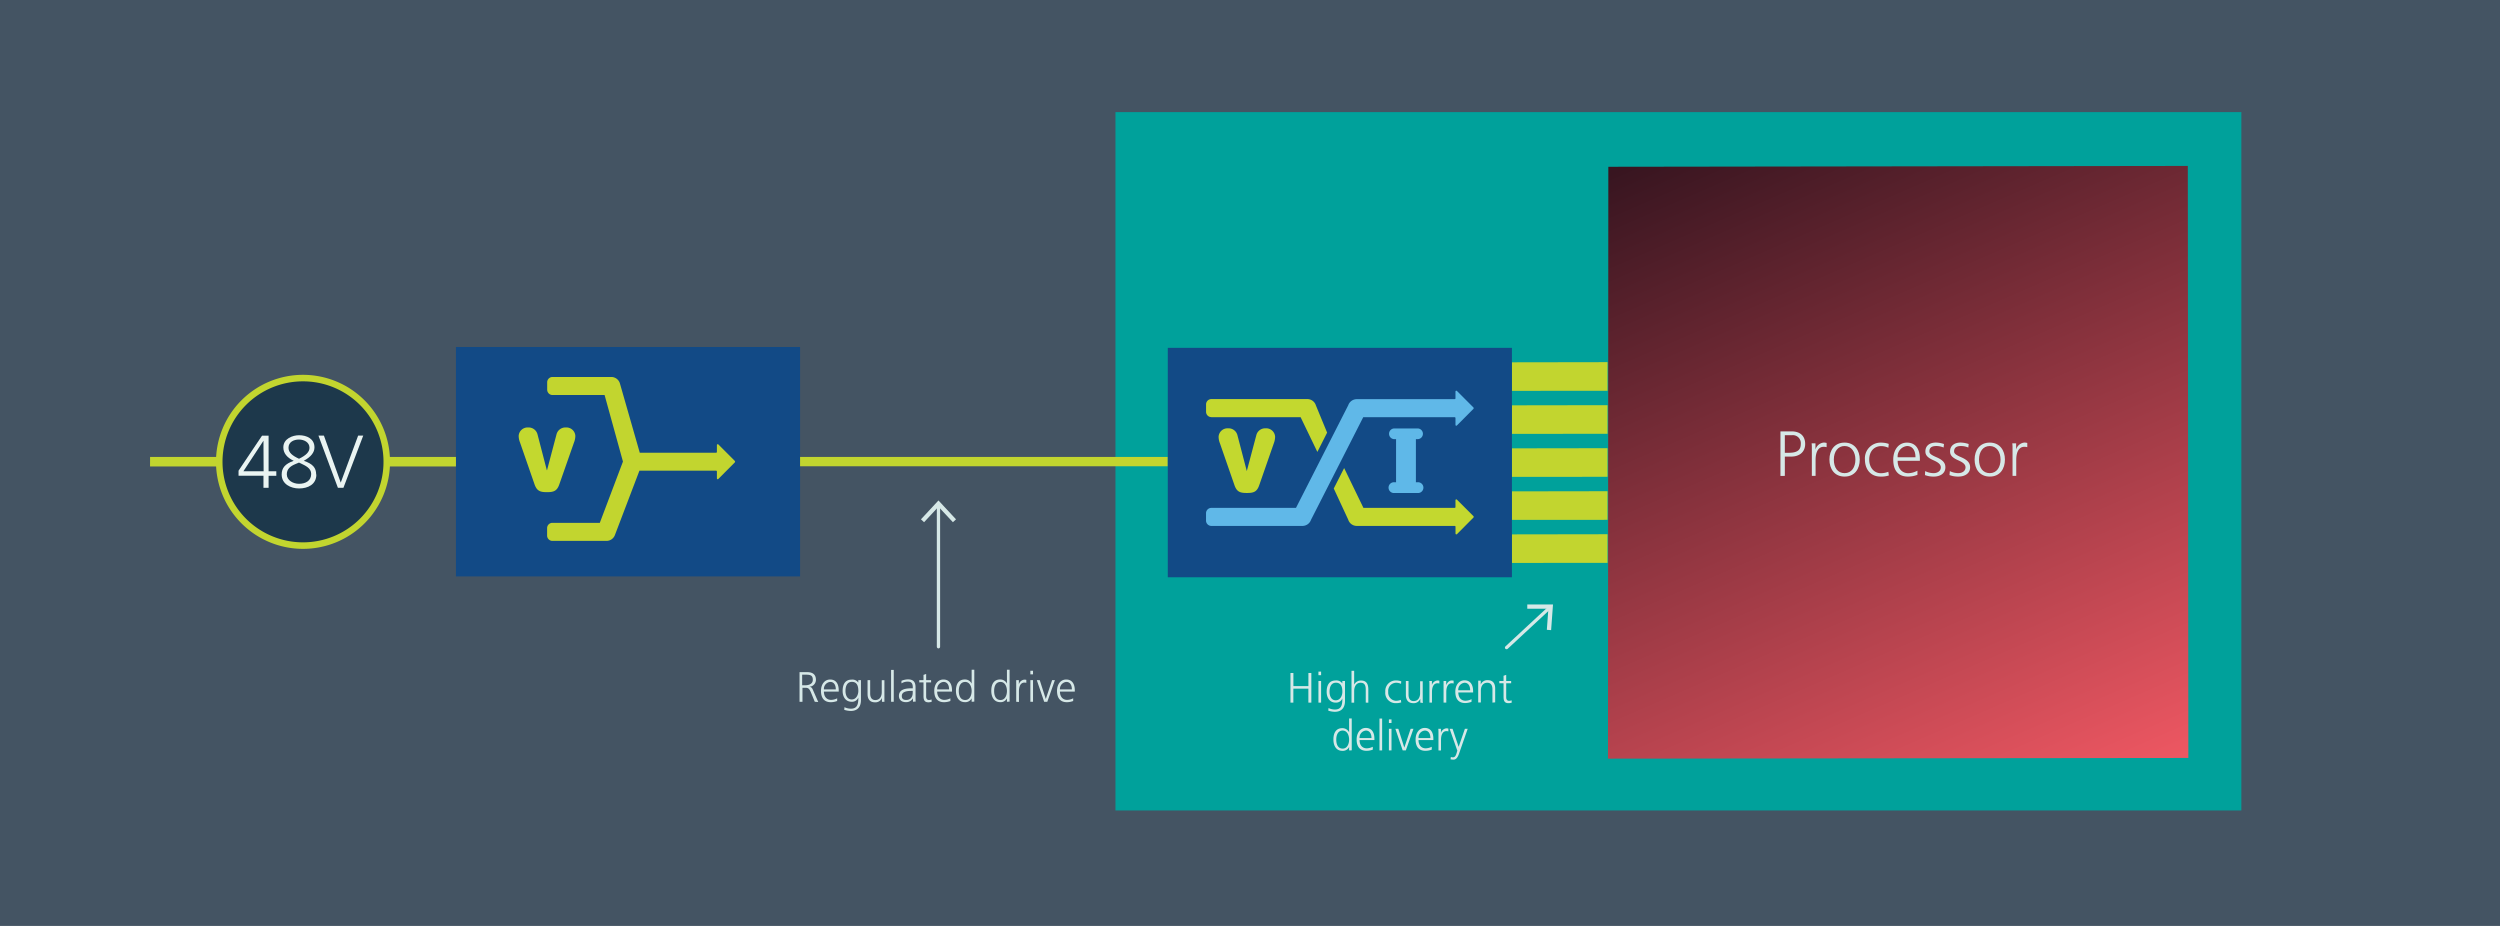 <svg id="Layer_1" data-name="Layer 1" xmlns="http://www.w3.org/2000/svg" xmlns:xlink="http://www.w3.org/1999/xlink" viewBox="0 0 648 240"><defs><style>.cls-1{fill:#445463;}.cls-2{fill:#00a19b;}.cls-3{fill:#124a86;}.cls-4{fill:#c2d52f;}.cls-5,.cls-8{fill:none;stroke-miterlimit:10;}.cls-5{stroke:#d6e8e7;stroke-linecap:round;stroke-width:0.85px;}.cls-6{fill:#d6e8e7;}.cls-7{fill:#1d384b;}.cls-8{stroke:#c2d52f;stroke-width:1.69px;}.cls-9{fill:#eaf4f2;}.cls-10{fill:#c3d82f;}.cls-11{fill:#60b8e8;}.cls-12{fill:#5fb8e8;}.cls-13{fill:url(#New_Gradient_Swatch_1);}</style><linearGradient id="New_Gradient_Swatch_1" x1="441.5" y1="341.28" x2="659.83" y2="467.33" gradientTransform="matrix(0.58, 0.5, -1, 0.87, 578.38, -505.61)" gradientUnits="userSpaceOnUse"><stop offset="0" stop-color="#381520"/><stop offset="1" stop-color="#f05863"/></linearGradient></defs><rect class="cls-1" width="648" height="240"/><rect class="cls-2" x="289.13" y="29.06" width="291.83" height="181.01"/><rect class="cls-3" x="118.18" y="89.94" width="89.2" height="59.47"/><polygon class="cls-4" points="302.69 120.85 207.38 120.85 207.38 118.44 302.69 118.43 302.69 120.85"/><polygon class="cls-4" points="38.9 118.44 38.89 120.91 118.18 120.9 118.18 118.43 38.9 118.44"/><line class="cls-5" x1="243.25" y1="167.64" x2="243.25" y2="130.92"/><polygon class="cls-6" points="247.8 134.61 246.99 135.36 243.25 131.35 239.52 135.36 238.71 134.61 243.25 129.72 247.8 134.61"/><path class="cls-6" d="M208.78,177.62c.79,0,1.9-.3,1.9-1.42s-.58-1.32-1.76-1.32h-1v2.74Zm2.41,4.28-1-2.44c-.43-1-.72-1.18-1.41-1.18H208v3.62h-.76v-7.68h2c1.39,0,2.25.6,2.25,2a1.81,1.81,0,0,1-1.7,1.79v0c.58.08.74.36,1,1l1.3,2.95Z"/><path class="cls-6" d="M216.64,178.7c0-1.24-.55-1.95-1.44-1.95a1.82,1.82,0,0,0-1.64,1.95Zm.35,3a4.63,4.63,0,0,1-1.64.31c-1.65,0-2.55-1-2.55-2.94,0-1.7.94-2.94,2.37-2.94s2.23,1,2.23,2.84v.29h-3.84c0,1.35.76,2.15,1.85,2.15A3.64,3.64,0,0,0,217,181Z"/><path class="cls-6" d="M222.48,179.08c0-1.57-.54-2.34-1.67-2.34s-1.66.95-1.66,2.34c0,1.17.49,2.22,1.62,2.22S222.48,180.15,222.48,179.08Zm0,1.72h0a1.73,1.73,0,0,1-1.71,1.1c-1.72,0-2.36-1.45-2.36-2.8,0-1.9.8-2.94,2.31-2.94a1.85,1.85,0,0,1,1.75.77h0v-.64h.69v5.17c0,1.75-.89,2.82-2.63,2.82a5.78,5.78,0,0,1-1.7-.29l.06-.69a3.74,3.74,0,0,0,1.65.39c1.56,0,1.94-1,1.94-2.71Z"/><path class="cls-6" d="M228.6,181.9v-1h0a1.79,1.79,0,0,1-1.82,1.14c-1.35,0-1.91-.89-1.91-2.14v-3.61h.68v3.44c0,.78.22,1.72,1.34,1.72,1.28,0,1.66-1.17,1.66-2v-3.14h.69V181c0,.23,0,.73,0,.92Z"/><rect class="cls-6" x="230.97" y="173.64" width="0.69" height="8.26"/><path class="cls-6" d="M236.58,179.08h-.32c-2.1,0-2.51.64-2.51,1.35s.41,1,1.16,1,1.67-.39,1.67-1.95Zm.06,2.82V181h0a2,2,0,0,1-1.79,1c-1.59,0-1.85-1.07-1.85-1.59,0-1.42,1.09-2,3.25-2h.34v-.3c0-1.2-.59-1.43-1.28-1.43a3,3,0,0,0-1.65.46v-.67a4.47,4.47,0,0,1,1.65-.38c1.47,0,2,.71,2,2.08v2.85c0,.27,0,.55.06.81Z"/><path class="cls-6" d="M241.5,181.89a2.45,2.45,0,0,1-.85.15c-1,0-1.28-.56-1.28-1.66v-3.5h-1.1v-.59h1.1v-1.36l.69-.24v1.6h1.28v.59h-1.28v3.63c0,.57.23.93.75.93a1.75,1.75,0,0,0,.64-.14Z"/><path class="cls-6" d="M246,178.7c0-1.24-.55-1.95-1.44-1.95a1.82,1.82,0,0,0-1.64,1.95Zm.34,3a4.55,4.55,0,0,1-1.64.31c-1.64,0-2.54-1-2.54-2.94,0-1.7.94-2.94,2.37-2.94s2.23,1,2.23,2.84v.29h-3.84c0,1.35.76,2.15,1.85,2.15a3.56,3.56,0,0,0,1.57-.41Z"/><path class="cls-6" d="M251.85,179.1c0-1-.44-2.34-1.67-2.34-1.05,0-1.66.84-1.66,2.34,0,1.31.48,2.34,1.67,2.34s1.66-1.24,1.66-2.34m0,2.8V181h0a1.8,1.8,0,0,1-1.75,1c-1.49,0-2.32-1.2-2.32-2.94,0-1.91.82-2.94,2.31-2.94a1.88,1.88,0,0,1,1.76,1.08h0v-3.6h.69v8.26Z"/><path class="cls-6" d="M261,179.1c0-1-.44-2.34-1.67-2.34-1.05,0-1.65.84-1.65,2.34,0,1.31.47,2.34,1.66,2.34S261,180.2,261,179.1m0,2.8V181h0a1.79,1.79,0,0,1-1.75,1c-1.49,0-2.31-1.2-2.31-2.94,0-1.91.81-2.94,2.3-2.94a1.88,1.88,0,0,1,1.76,1.08h0v-3.6h.69v8.26Z"/><path class="cls-6" d="M263.4,181.9v-4.83c0-.14,0-.48,0-.78h.69v1.08h0a1.65,1.65,0,0,1,1.44-1.21,2,2,0,0,1,.49.06V177a1.68,1.68,0,0,0-.5-.07c-1.07,0-1.41,1.13-1.41,2.26v2.76Z"/><path class="cls-6" d="M267.07,181.9h.69v-5.61h-.69Zm0-7.11h.69v-.93h-.69Z"/><polygon class="cls-6" points="270.65 181.91 268.74 176.29 269.5 176.29 271.06 181.15 271.08 181.15 272.71 176.29 273.43 176.29 271.46 181.91 270.65 181.91"/><path class="cls-6" d="M277.83,178.7c0-1.24-.55-1.95-1.44-1.95a1.83,1.83,0,0,0-1.65,1.95Zm.34,3a4.59,4.59,0,0,1-1.64.31c-1.64,0-2.55-1-2.55-2.94,0-1.7.94-2.94,2.37-2.94s2.24,1,2.24,2.84v.29h-3.85c0,1.35.76,2.15,1.85,2.15a3.64,3.64,0,0,0,1.58-.41Z"/><path class="cls-7" d="M78.54,98a21.71,21.71,0,1,1-21.71,21.71A21.7,21.7,0,0,1,78.54,98"/><path class="cls-8" d="M78.54,98a21.71,21.71,0,1,1-21.71,21.71A21.7,21.7,0,0,1,78.54,98Z"/><path class="cls-9" d="M68.29,114.24h0l-5.2,7.91h5.24Zm0,12.19v-3.12H61.83V122l6.09-9.08h1.7v9.24h2v1.16h-2v3.12Z"/><path class="cls-9" d="M80.22,116.05c0-1.4-1.39-2.12-2.73-2.12s-2.71.63-2.71,2.12c0,1.26,1,2.07,2.73,2.86,1.88-.91,2.71-1.8,2.71-2.86M77.5,119.9l-.89.37c-1.43.58-2.27,1.35-2.27,2.67,0,1.57,1.65,2.46,3.16,2.46,1.75,0,3.16-.81,3.16-2.55,0-1.54-1.55-2.17-2.67-2.72ZM82,123c0,2.54-2.15,3.61-4.49,3.61-2.15,0-4.5-1.13-4.5-3.61,0-1.7.87-2.77,3.12-3.56-1.76-.83-2.69-2-2.69-3.47,0-2.29,2.44-3.16,4.07-3.16,2,0,4,.91,4,3.16,0,1.3-.91,2.46-2.77,3.47,2.38.81,3.21,1.84,3.21,3.56"/><polygon class="cls-9" points="87.58 126.43 82.54 112.91 83.96 112.91 88.32 125.09 92.83 112.91 94.15 112.91 89.02 126.43 87.58 126.43"/><path class="cls-10" d="M144.25,112.58a2.38,2.38,0,0,1,2.43-1.78,2.32,2.32,0,0,1,2.45,2.18,4.72,4.72,0,0,1-.34,1.69L145,125.48c-.6,1.77-1.44,2.09-3.23,2.09s-2.63-.32-3.24-2.09l-3.75-10.81a4.72,4.72,0,0,1-.34-1.69,2.32,2.32,0,0,1,2.45-2.18,2.38,2.38,0,0,1,2.43,1.78l2.42,9.3h.05Z"/><path class="cls-4" d="M190.46,119.47l-4.26-4.27a.22.22,0,0,0-.31,0,.2.2,0,0,0-.07.16v1.77a.22.22,0,0,1-.22.22h-4.18a0,0,0,0,0,0,0H165.83l-5.16-18a2.34,2.34,0,0,0-2.23-1.64H143.22a1.39,1.39,0,0,0-1.39,1.39V101a1.39,1.39,0,0,0,1.39,1.39h13.49l4.76,17.25-6,15.88H143.19a1.37,1.37,0,0,0-1.38,1.38h0v1.91a1.38,1.38,0,0,0,1.38,1.39h14a2.33,2.33,0,0,0,2.22-1.58L165.74,122H185.6a.22.22,0,0,1,.22.22V124a.22.22,0,0,0,.22.22.21.21,0,0,0,.16-.08l4.27-4.29a.3.3,0,0,0,0-.37"/><polygon class="cls-4" points="416.67 123.59 391.89 123.61 391.89 116.21 416.67 116.17 416.67 123.59"/><polygon class="cls-4" points="416.67 112.44 391.89 112.46 391.89 105.06 416.67 105.02 416.67 112.44"/><polygon class="cls-4" points="416.67 101.29 391.89 101.31 391.89 93.91 416.67 93.87 416.67 101.29"/><polygon class="cls-4" points="416.67 145.89 391.89 145.91 391.89 138.51 416.67 138.47 416.67 145.89"/><polygon class="cls-4" points="416.67 134.74 391.89 134.75 391.89 127.36 416.67 127.32 416.67 134.74"/><rect class="cls-3" x="302.69" y="90.16" width="89.2" height="59.47"/><line class="cls-5" x1="390.5" y1="167.86" x2="401.66" y2="157.5"/><polygon class="cls-6" points="402.05 163.33 400.94 163.25 401.34 157.79 395.87 157.79 395.87 156.67 402.54 156.68 402.05 163.33"/><polygon class="cls-6" points="339.13 182.12 339.13 178.5 335.24 178.5 335.24 182.12 334.49 182.12 334.49 174.44 335.25 174.44 335.25 177.84 339.14 177.84 339.14 174.44 339.9 174.44 339.9 182.12 339.13 182.12"/><path class="cls-6" d="M341.74,182.12h.69v-5.61h-.69Zm0-7.11h.69v-.93h-.69Z"/><path class="cls-6" d="M347.94,179.3c0-1.57-.54-2.34-1.67-2.34s-1.65.95-1.65,2.34c0,1.17.48,2.22,1.61,2.22S347.94,180.37,347.94,179.3Zm0,1.72h0a1.73,1.73,0,0,1-1.71,1.1c-1.71,0-2.36-1.45-2.36-2.8,0-1.9.8-2.94,2.31-2.94a1.85,1.85,0,0,1,1.75.77h0v-.64h.69v5.17c0,1.75-.89,2.82-2.63,2.82a5.48,5.48,0,0,1-1.7-.3l.06-.68a3.78,3.78,0,0,0,1.65.39c1.56,0,1.94-1,1.94-2.71Z"/><path class="cls-6" d="M354,182.12v-3.4c0-1.24-.42-1.75-1.34-1.75-1.16,0-1.66,1.06-1.66,2.16v3h-.69v-8.26H351v3.6h0a1.91,1.91,0,0,1,1.77-1.08c1.33,0,1.9.8,1.9,2.34v3.4Z"/><path class="cls-6" d="M363.2,182.06a4.3,4.3,0,0,1-1.43.2,2.66,2.66,0,0,1-2.7-2.94,2.73,2.73,0,0,1,2.78-2.95,4.39,4.39,0,0,1,1.35.22l-.05.67a3,3,0,0,0-1.21-.29,2.09,2.09,0,0,0-2.11,2.34,2.13,2.13,0,0,0,2,2.34,3.68,3.68,0,0,0,1.27-.25Z"/><path class="cls-6" d="M368.14,182.12v-1h0a1.8,1.8,0,0,1-1.82,1.14c-1.36,0-1.92-.9-1.92-2.14v-3.61h.69V180c0,.78.22,1.72,1.33,1.72,1.29,0,1.67-1.17,1.67-2v-3.14h.68v4.69c0,.24,0,.73.05.93Z"/><path class="cls-6" d="M370.51,182.12v-4.83c0-.14,0-.49-.05-.78h.69v1.08h0a1.63,1.63,0,0,1,1.44-1.21,2,2,0,0,1,.49.06v.73a1.68,1.68,0,0,0-.5-.07c-1.06,0-1.41,1.13-1.41,2.26v2.76Z"/><path class="cls-6" d="M374.17,182.12v-4.83c0-.14,0-.49,0-.78h.69v1.08h0c.32-.79.83-1.21,1.44-1.21a1.91,1.91,0,0,1,.48.06v.73a1.61,1.61,0,0,0-.49-.07c-1.07,0-1.41,1.13-1.41,2.26v2.76Z"/><path class="cls-6" d="M381.06,178.92c0-1.24-.55-1.95-1.44-1.95a1.82,1.82,0,0,0-1.64,1.95Zm.35,3a4.87,4.87,0,0,1-1.64.31c-1.64,0-2.55-1-2.55-2.94,0-1.7.94-2.95,2.37-2.95s2.24,1,2.24,2.85v.29H378c0,1.35.76,2.15,1.85,2.15a3.78,3.78,0,0,0,1.58-.41Z"/><path class="cls-6" d="M386.84,182.12V178.7c0-1.12-.43-1.73-1.34-1.73-1.26,0-1.66,1.12-1.66,2v3.11h-.69v-4.65c0-.37,0-.72,0-1h.66v1h0a1.81,1.81,0,0,1,1.82-1.13c1.38,0,1.92.91,1.92,2.16v3.59Z"/><path class="cls-6" d="M391.85,182.11a2.45,2.45,0,0,1-.85.15c-1,0-1.28-.56-1.28-1.66v-3.49h-1.1v-.6h1.1v-1.35l.69-.24v1.59h1.28v.6h-1.28v3.62c0,.57.23.92.75.92a1.59,1.59,0,0,0,.64-.13Z"/><path class="cls-6" d="M349.69,191.7c0-1-.44-2.34-1.68-2.34-1,0-1.65.85-1.65,2.34,0,1.31.48,2.34,1.66,2.34s1.67-1.23,1.67-2.34m0,2.81v-.89h0a1.8,1.8,0,0,1-1.76,1c-1.48,0-2.31-1.2-2.31-2.94,0-1.9.82-2.94,2.3-2.94a1.93,1.93,0,0,1,1.77,1.08h0v-3.59h.68v8.26Z"/><path class="cls-6" d="M355.49,191.31c0-1.24-.56-1.95-1.45-1.95a1.82,1.82,0,0,0-1.64,1.95Zm.34,3a4.62,4.62,0,0,1-1.64.3c-1.64,0-2.55-1-2.55-2.93,0-1.7.94-3,2.37-3s2.24,1,2.24,2.84v.3H352.4c0,1.35.76,2.15,1.85,2.15a3.78,3.78,0,0,0,1.58-.41Z"/><rect class="cls-6" x="357.56" y="186.25" width="0.69" height="8.26"/><path class="cls-6" d="M360,194.51h.68V188.9H360Zm0-7.11h.68v-.93H360Z"/><polygon class="cls-6" points="363.58 194.51 361.68 188.9 362.44 188.9 363.99 193.75 364.01 193.75 365.64 188.9 366.37 188.9 364.39 194.51 363.58 194.51"/><path class="cls-6" d="M370.76,191.31c0-1.24-.55-1.95-1.44-1.95a1.81,1.81,0,0,0-1.64,1.95Zm.35,3a4.62,4.62,0,0,1-1.64.3c-1.65,0-2.55-1-2.55-2.93,0-1.7.94-3,2.37-3s2.24,1,2.24,2.84v.3h-3.85c0,1.35.76,2.15,1.85,2.15a3.78,3.78,0,0,0,1.58-.41Z"/><path class="cls-6" d="M372.85,194.51v-4.83c0-.14,0-.49-.05-.78h.69V190h0a1.64,1.64,0,0,1,1.44-1.22,2.63,2.63,0,0,1,.49.07v.73a1.68,1.68,0,0,0-.5-.07c-1.06,0-1.41,1.12-1.41,2.26v2.76Z"/><path class="cls-6" d="M376.06,196.21a1.7,1.7,0,0,0,.54.09c.74,0,.88-.91,1.14-1.72l-2-5.68h.76l1.58,4.68h0l1.62-4.68h.73l-2.26,6.48c-.4,1.14-.86,1.52-1.45,1.52a3.56,3.56,0,0,1-.73-.09Z"/><path class="cls-11" d="M312.6,134.93a1.39,1.39,0,0,0,1.39,1.39h23.6a2.35,2.35,0,0,0,2.22-1.58l13.54-26.6h23.7a.21.21,0,0,1,.21.22v1.78a.21.21,0,0,0,.22.21.21.21,0,0,0,.16-.08l4.27-4.29a.29.29,0,0,0,0-.37l-4.27-4.27a.22.22,0,0,0-.38.14v1.77a.21.21,0,0,1-.21.21H351.68a2.36,2.36,0,0,0-2.22,1.59l-13.54,26.59H314A1.4,1.4,0,0,0,312.6,133Z"/><path class="cls-12" d="M367.46,125H367V113.83h.43a1.39,1.39,0,1,0,0-2.78h-6a1.39,1.39,0,1,0,0,2.78h.43V125h-.43a1.4,1.4,0,1,0,0,2.79h6a1.4,1.4,0,1,0,0-2.79"/><path class="cls-10" d="M381.91,133.78l-4.27-4.27a.22.22,0,0,0-.38.14v1.77a.21.21,0,0,1-.21.22H353.4l-5-10.32-2.69,5.3,3.74,8.06a2.34,2.34,0,0,0,2.24,1.64h25.37a.21.21,0,0,1,.21.21h0v1.77a.21.21,0,0,0,.22.21.22.22,0,0,0,.17-.07l4.26-4.29a.29.29,0,0,0,0-.37"/><path class="cls-10" d="M314,108.14h23.12l4.34,9,2.53-5-2.91-7.06a2.33,2.33,0,0,0-2.24-1.64H314a1.38,1.38,0,0,0-1.39,1.38v1.92a1.38,1.38,0,0,0,1.39,1.38"/><path class="cls-10" d="M325.64,112.8a2.36,2.36,0,0,1,2.42-1.78,2.32,2.32,0,0,1,2.45,2.18,4.91,4.91,0,0,1-.33,1.69l-3.76,10.8c-.6,1.78-1.43,2.09-3.23,2.09s-2.63-.31-3.24-2.09l-3.75-10.8a4.72,4.72,0,0,1-.34-1.69,2.32,2.32,0,0,1,2.45-2.18,2.37,2.37,0,0,1,2.43,1.78l2.43,9.3h0Z"/><g id="XPU_Top" data-name="XPU Top"><polygon class="cls-13" points="567.22 196.46 567.08 43.01 416.88 43.23 416.79 196.64 567.22 196.46"/></g><path class="cls-6" d="M463.7,117.36c2.5,0,3.06-1,3.06-2.28a2.07,2.07,0,0,0-2.26-2.28h-1.87v4.56Zm-2.21,6V111.81h2.86c2.21,0,3.55,1.15,3.55,3.27s-1.52,3.27-3.67,3.27h-1.6v5Z"/><path class="cls-6" d="M469.63,123.34v-7.26c0-.21,0-.72-.06-1.17h1v1.62h0a2.48,2.48,0,0,1,2.17-1.82,3.57,3.57,0,0,1,.72.1v1.1a2.64,2.64,0,0,0-.74-.1c-1.6,0-2.12,1.68-2.12,3.39v4.14Z"/><path class="cls-6" d="M480.92,119.12c0-1.94-1-3.51-2.81-3.51-1.67,0-2.78,1.4-2.78,3.51s1,3.52,2.79,3.52,2.8-1.53,2.8-3.52m-6.73,0c0-2.47,1.36-4.4,3.93-4.4s3.93,2,3.93,4.4-1.28,4.41-3.93,4.41-3.93-2-3.93-4.41"/><path class="cls-6" d="M489.59,123.24a6.28,6.28,0,0,1-2.15.29c-2.75,0-4.05-2.09-4.05-4.4a4.07,4.07,0,0,1,4.17-4.4,5.88,5.88,0,0,1,2,.33l-.09,1a4.54,4.54,0,0,0-1.81-.43c-2,0-3.16,1.48-3.16,3.52,0,1.85,1.1,3.51,3.06,3.51a5.41,5.41,0,0,0,1.9-.38Z"/><path class="cls-6" d="M496.49,118.53c0-1.85-.82-2.92-2.16-2.92a2.72,2.72,0,0,0-2.46,2.92Zm.51,4.54a6.67,6.67,0,0,1-2.46.46c-2.46,0-3.81-1.51-3.81-4.4,0-2.54,1.4-4.4,3.55-4.4s3.35,1.5,3.35,4.26v.45h-5.76c0,2,1.14,3.22,2.77,3.22A5.34,5.34,0,0,0,497,122Z"/><path class="cls-6" d="M499,122.11a5,5,0,0,0,2.18.53c1.1,0,1.88-.61,1.88-1.5s-.89-1.39-2-1.88c-1.63-.73-2-1.42-2-2.25,0-1.64,1.3-2.3,2.74-2.3a7,7,0,0,1,2.08.38l-.1.91a4.87,4.87,0,0,0-1.88-.39c-1.26,0-1.8.47-1.8,1.4,0,.48.29.84,1.85,1.51,2,.85,2.29,1.77,2.29,2.62,0,1.7-1.53,2.39-2.95,2.39a6.19,6.19,0,0,1-2.34-.39Z"/><path class="cls-6" d="M505.4,122.11a5,5,0,0,0,2.18.53c1.1,0,1.88-.61,1.88-1.5s-.89-1.39-2-1.88c-1.64-.73-2-1.42-2-2.25,0-1.63,1.31-2.3,2.74-2.3a7,7,0,0,1,2.08.38l-.09.91a4.92,4.92,0,0,0-1.89-.39c-1.25,0-1.8.48-1.8,1.4,0,.48.3.84,1.85,1.51,2,.85,2.3,1.77,2.3,2.62,0,1.7-1.54,2.39-3,2.39a6.22,6.22,0,0,1-2.34-.39Z"/><path class="cls-6" d="M518.54,119.12c0-1.94-1-3.51-2.81-3.51-1.67,0-2.77,1.4-2.77,3.51s1,3.52,2.79,3.52,2.79-1.53,2.79-3.52Zm-6.72,0c0-2.47,1.35-4.4,3.93-4.4s3.93,2,3.93,4.4-1.29,4.41-3.93,4.41-3.93-2-3.93-4.41"/><path class="cls-6" d="M521.65,123.34v-7.26c0-.21,0-.72-.07-1.17h1v1.62h0a2.47,2.47,0,0,1,2.16-1.82,3.57,3.57,0,0,1,.73.1v1.1a2.71,2.71,0,0,0-.75-.1c-1.6,0-2.11,1.68-2.11,3.39v4.14Z"/></svg>